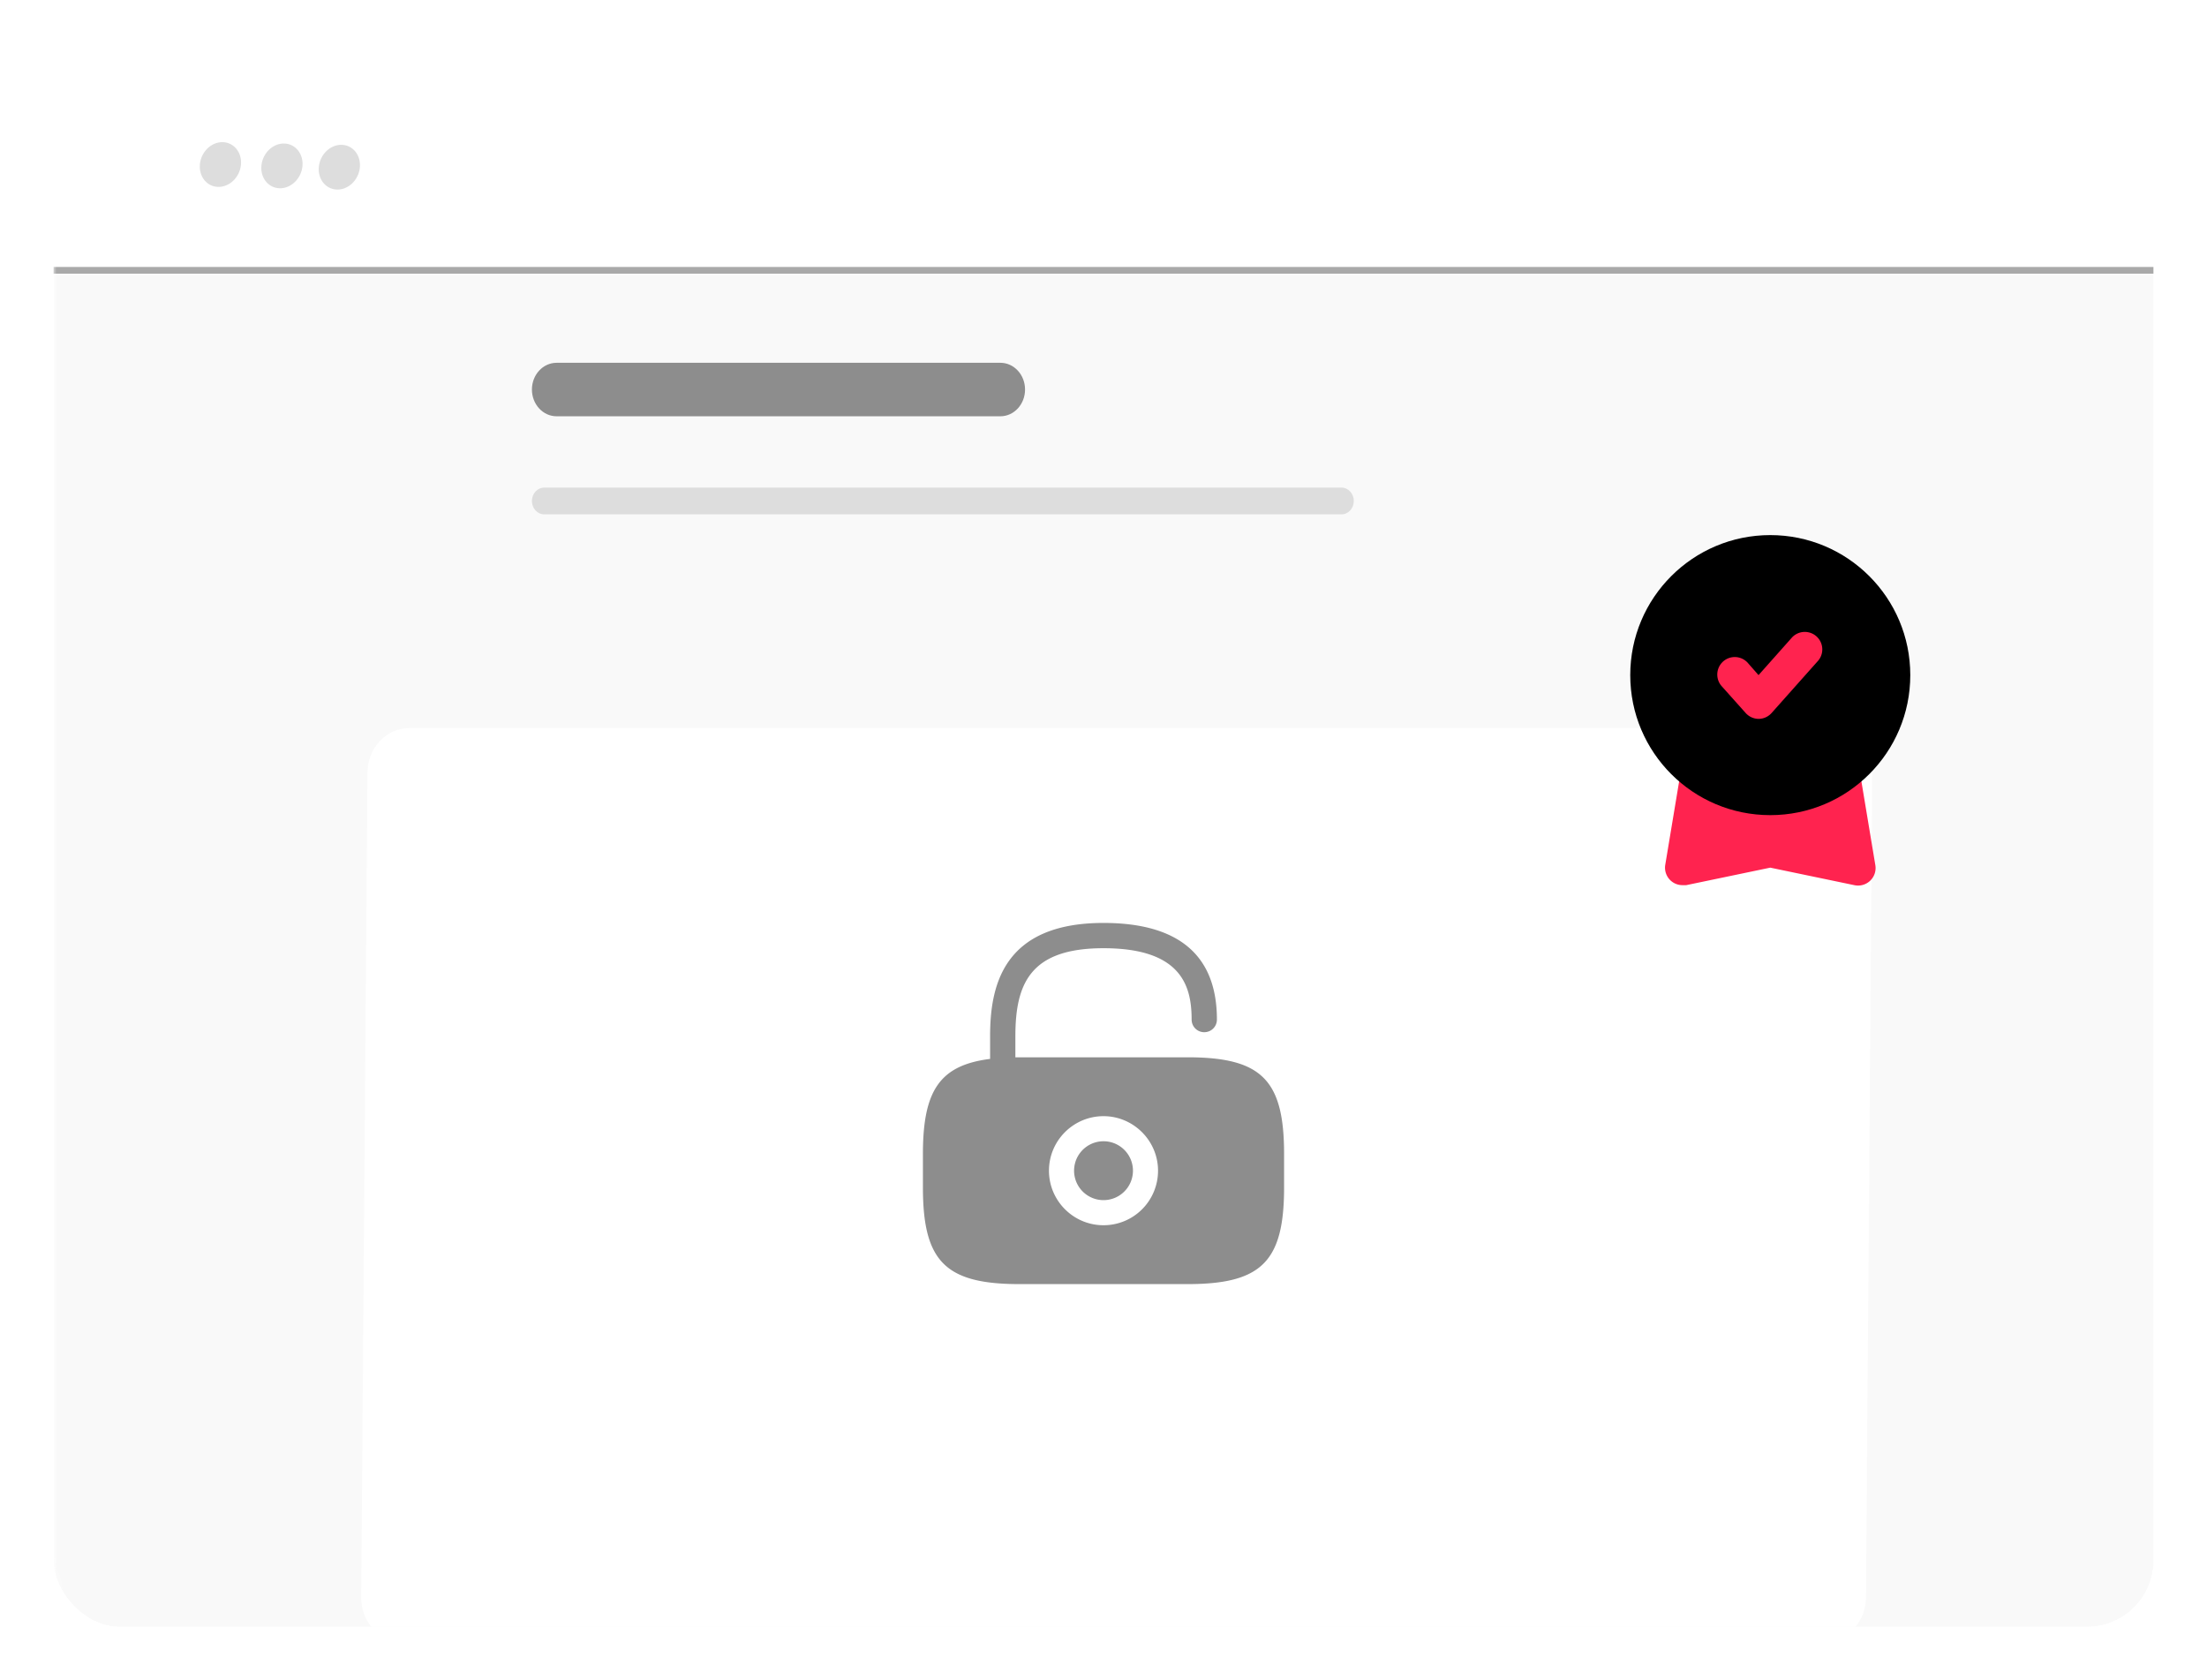 <svg width="331" height="252" viewBox="0 0 331 252" fill="none" xmlns="http://www.w3.org/2000/svg"><g filter="url(#a)"><g clip-path="url(#b)"><mask id="c" style="mask-type:luminance" maskUnits="userSpaceOnUse" x="8" y="6" width="319" height="240"><path d="M8 19.37C8 11.987 13.69 6 20.71 6H314.29C321.31 6 327 11.986 327 19.37v213.26c0 7.384-5.69 13.37-12.709 13.37H20.709C13.69 246 8 240.014 8 232.63z" fill="#fff"/></mask><g mask="url(#c)"><path d="M17.61 19.37C17.61 11.987 23.127 6 29.935 6h284.738C321.481 6 327 11.986 327 19.37v213.26c0 7.384-5.519 13.37-12.326 13.37H29.936c-6.808 0-12.327-5.986-12.327-13.37z" fill="#fff"/><mask id="d" style="mask-type:alpha" maskUnits="userSpaceOnUse" x="8" y="38" width="319" height="208"><path d="M327 38.758H8V246h319z" fill="#fff4f2"/></mask><g mask="url(#d)"><path d="M323 38.758H8v203.788h315z" fill="#f9f9f9"/></g><path d="M8 38.542h319.001" stroke="#a9a9a9"/><path d="M150.036 52.41H83.474c-2.042 0-3.698 1.795-3.698 4.01 0 2.216 1.656 4.011 3.698 4.011h66.562c2.043 0 3.698-1.795 3.698-4.01 0-2.216-1.655-4.012-3.698-4.012" fill="#8d8d8d"/><path d="M201.19 71.127H81.624c-1.02 0-1.849.898-1.849 2.006s.828 2.006 1.85 2.006H201.19c1.021 0 1.849-.898 1.849-2.006s-.828-2.006-1.849-2.006M32.716 26.03c1.699.037 3.229-1.434 3.417-3.288.19-1.853-1.034-3.386-2.733-3.424-1.698-.038-3.228 1.433-3.417 3.287s1.035 3.386 2.733 3.424M41.942 26.236c1.698.038 3.228-1.434 3.417-3.287s-1.035-3.386-2.733-3.425-3.228 1.434-3.417 3.287c-.19 1.853 1.034 3.387 2.733 3.425M50.552 26.43c1.699.038 3.229-1.434 3.417-3.287.19-1.853-1.034-3.387-2.733-3.425-1.698-.038-3.228 1.434-3.417 3.287s1.035 3.386 2.733 3.425" fill="#ddd"/><g filter="url(#e)"><path d="M274.679 95.198H61.323c-3.404 0-6.186 2.993-6.214 6.685l-.935 123.681c-.028 3.692 2.709 6.685 6.112 6.685h213.357c3.403 0 6.185-2.993 6.213-6.685l.936-123.681c.028-3.692-2.709-6.685-6.113-6.685" fill="#fff"/></g></g><path d="m281.25 127.705-2.336-14.044a2.63 2.63 0 0 0-1.602-1.995 2.63 2.63 0 0 0-2.625.315 15.875 15.875 0 0 1-18.375 0 2.62 2.62 0 0 0-2.625-.315 2.63 2.63 0 0 0-1.601 1.995l-2.336 14.044c-.069.418-.036.846.097 1.248a2.61 2.61 0 0 0 2.528 1.797h.525l12.6-2.625 12.6 2.625a2.625 2.625 0 0 0 3.15-3.045" fill="#ff234f"/><path d="M265.5 120.25c11.598 0 21-9.402 21-21s-9.402-21-21-21-21 9.402-21 21 9.402 21 21 21" fill="#000"/><path d="M263.741 105.813a2.64 2.64 0 0 1-1.942-.893l-3.518-3.937a2.63 2.63 0 0 1 1.072-4.312 2.63 2.63 0 0 1 2.055.176c.313.166.588.395.811.67l1.522 1.733 5.04-5.67a2.625 2.625 0 0 1 3.938 3.465l-7.009 7.875a2.63 2.63 0 0 1-1.969.893" fill="#ff234f"/><path d="M165.503 177.989a4.415 4.415 0 1 0 0-8.83 4.415 4.415 0 0 0 0 8.83" fill="#8d8d8d"/><path d="M178.094 156.567h-25.811v-3.142c0-7.935 2.248-13.217 13.217-13.217 11.727 0 13.216 5.715 13.216 10.698 0 1.056.84 1.896 1.896 1.896s1.896-.84 1.896-1.896c0-9.614-5.714-14.489-17.008-14.489-15.248 0-17.008 9.695-17.008 17.008v3.385c-7.584.948-10.075 4.794-10.075 14.246v5.038c0 11.104 3.385 14.489 14.489 14.489h25.188c11.104 0 14.489-3.385 14.489-14.489v-5.038c0-11.104-3.385-14.489-14.489-14.489M165.5 181.754c-4.523 0-8.179-3.683-8.179-8.179 0-4.523 3.683-8.179 8.179-8.179s8.179 3.683 8.179 8.179a8.17 8.17 0 0 1-8.179 8.179" fill="#8d8d8d"/></g></g><defs><filter id="a" x="0" y="0" width="331" height="252" filterUnits="userSpaceOnUse" color-interpolation-filters="sRGB"><feFlood flood-opacity="0" result="BackgroundImageFix"/><feColorMatrix in="SourceAlpha" values="0 0 0 0 0 0 0 0 0 0 0 0 0 0 0 0 0 0 127 0" result="hardAlpha"/><feOffset dy="2"/><feGaussianBlur stdDeviation="4"/><feComposite in2="hardAlpha" operator="out"/><feColorMatrix values="0 0 0 0 0 0 0 0 0 0 0 0 0 0 0 0 0 0 0.08 0"/><feBlend in2="BackgroundImageFix" result="effect1_dropShadow_2054_7181"/><feBlend in="SourceGraphic" in2="effect1_dropShadow_2054_7181" result="shape"/></filter><filter id="e" x="34.173" y="87.198" width="266.619" height="177.052" filterUnits="userSpaceOnUse" color-interpolation-filters="sRGB"><feFlood flood-opacity="0" result="BackgroundImageFix"/><feColorMatrix in="SourceAlpha" values="0 0 0 0 0 0 0 0 0 0 0 0 0 0 0 0 0 0 127 0" result="hardAlpha"/><feOffset dy="12"/><feGaussianBlur stdDeviation="10"/><feComposite in2="hardAlpha" operator="out"/><feColorMatrix values="0 0 0 0 0 0 0 0 0 0 0 0 0 0 0 0 0 0 0.04 0"/><feBlend in2="BackgroundImageFix" result="effect1_dropShadow_2054_7181"/><feBlend in="SourceGraphic" in2="effect1_dropShadow_2054_7181" result="shape"/></filter><clipPath id="b"><rect x="8" y="6" width="315" height="236" rx="10" fill="#fff"/></clipPath></defs></svg>